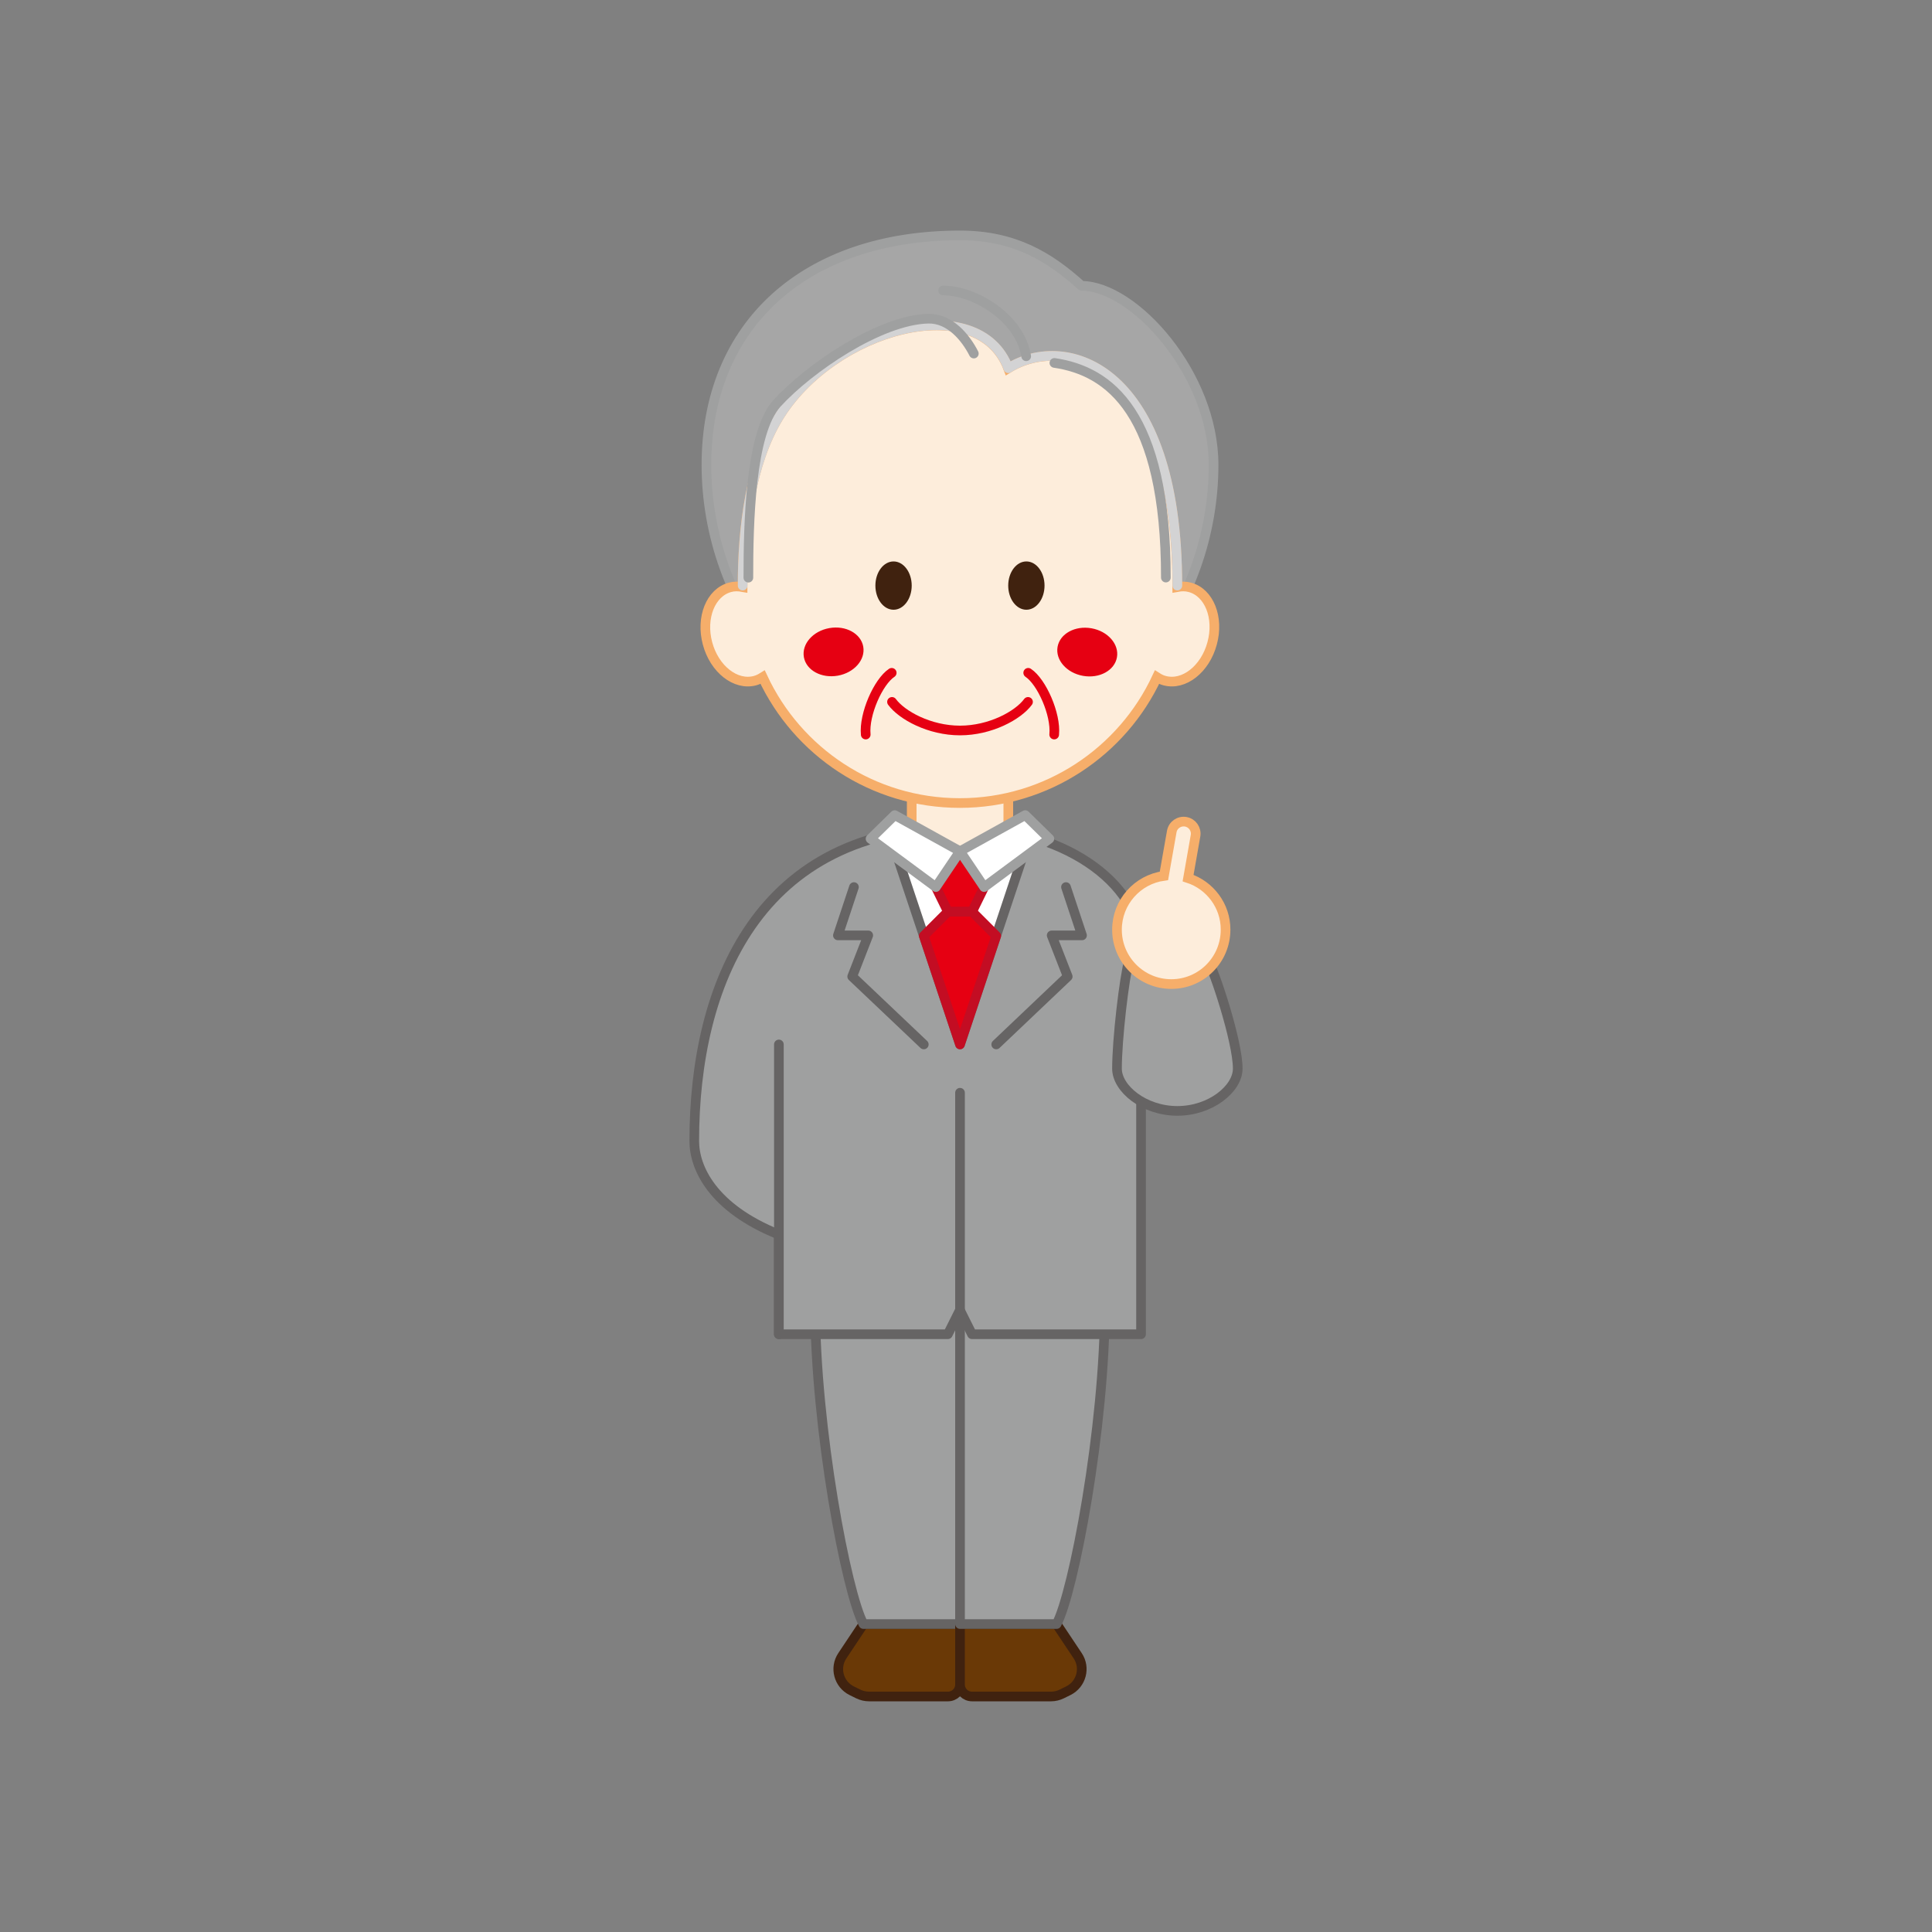<?xml version="1.0" encoding="utf-8"?>
<!-- Generator: Adobe Illustrator 27.2.0, SVG Export Plug-In . SVG Version: 6.00 Build 0)  -->
<svg version="1.1" id="レイヤー_1" xmlns="http://www.w3.org/2000/svg" xmlns:xlink="http://www.w3.org/1999/xlink" x="0px"
	 y="0px" viewBox="0 0 200 200" style="enable-background:new 0 0 200 200;" xml:space="preserve">
<rect x="0" y="0" width="200" height="200" fill="#808080" stroke="none"/>
<style type="text/css">
	.st0{fill:#6A3906;stroke:#40220F;stroke-linecap:round;stroke-linejoin:round;stroke-miterlimit:10;}
	.st1{fill:#9FA0A0;stroke:#666464;stroke-linecap:round;stroke-linejoin:round;stroke-miterlimit:10;}
	.st2{fill:#FFFFFF;stroke:#666464;stroke-linecap:round;stroke-linejoin:round;stroke-miterlimit:10;}
	.st3{fill:#E60012;stroke:#C30D23;stroke-linecap:round;stroke-linejoin:round;stroke-miterlimit:10;}
	.st4{fill:#FDEDDB;}
	.st5{fill:none;stroke:#F6AE6A;stroke-miterlimit:10;}
	.st6{fill:none;stroke:#666464;stroke-linecap:round;stroke-linejoin:round;stroke-miterlimit:10;}
	.st7{fill:#A6A6A6;stroke:#9FA0A0;stroke-linecap:round;stroke-linejoin:round;stroke-miterlimit:10;}
	.st8{fill:#FDEDDB;stroke:#F6AE6A;stroke-linecap:round;stroke-linejoin:round;stroke-miterlimit:10;}
	.st9{fill:none;stroke:#D3D3D4;stroke-linecap:round;stroke-linejoin:round;stroke-miterlimit:10;}
	.st10{fill:#40220F;}
	.st11{fill:#E60012;}
	.st12{fill:none;stroke:#E60012;stroke-linecap:round;stroke-linejoin:round;stroke-miterlimit:10;}
	.st13{fill:#FFFFFF;stroke:#9FA0A0;stroke-linecap:round;stroke-linejoin:round;stroke-miterlimit:10;}
	.st14{fill:none;stroke:#9FA0A0;stroke-linecap:round;stroke-linejoin:round;stroke-miterlimit:10;}
</style>
<g>
	<path class="st0" d="M98.13,175.62h-8.16c-0.39,0-0.77-0.09-1.12-0.26l-0.69-0.34c-1.34-0.67-1.8-2.37-0.96-3.62l2.18-3.27h10v6.25
		C99.38,175.07,98.82,175.62,98.13,175.62z"/>
	<path class="st1" d="M89.38,168.12h10V135h-15C84.38,147.82,87.64,164.93,89.38,168.12z"/>
	<path class="st0" d="M100.63,175.62h8.16c0.39,0,0.77-0.09,1.12-0.26l0.69-0.34c1.34-0.67,1.8-2.37,0.96-3.62l-2.18-3.27h-10v6.25
		C99.38,175.07,99.93,175.62,100.63,175.62z"/>
	<path class="st1" d="M109.38,168.12h-10V135h15C114.38,147.82,111.11,164.93,109.38,168.12z"/>
	<path class="st1" d="M99.37,85.62c-20.9,0-27.5,16.34-27.5,32.5c0,2.76,1.88,6.92,8.75,9.68v10.32h17.5l1.25-2.5l1.25,2.5h17.5v-40
		C118.12,91.22,109.73,85.62,99.37,85.62z"/>
	<polygon class="st2" points="99.38,108.12 91.88,85.62 99.38,88.12 106.88,85.62 	"/>
	<polygon class="st3" points="99.38,88.12 96.88,91.83 98.13,94.38 100.63,94.38 101.88,91.83 	"/>
	<path class="st1" d="M115.63,110.62c0,2.07,2.8,4.38,6.25,4.38c3.45,0,6.25-2.3,6.25-4.38c0-2.82-2.45-10.23-3.12-11.25h-8.12
		C116.37,101.23,115.63,107.62,115.63,110.62z"/>
	<g>
		<g>
			<path class="st4" d="M122.99,90.9l0.77-4.38c0.12-0.68-0.33-1.33-1.01-1.45s-1.33,0.33-1.45,1.01l-0.81,4.59
				c-2.74,0.37-4.86,2.72-4.86,5.57c0,3.11,2.52,5.63,5.62,5.63c3.11,0,5.62-2.52,5.62-5.63C126.88,93.75,125.24,91.63,122.99,90.9z
				"/>
		</g>
		<g>
			<path class="st5" d="M122.99,90.9l0.77-4.38c0.12-0.68-0.33-1.33-1.01-1.45s-1.33,0.33-1.45,1.01l-0.81,4.59
				c-2.74,0.37-4.86,2.72-4.86,5.57c0,3.11,2.52,5.63,5.62,5.63c3.11,0,5.62-2.52,5.62-5.63C126.88,93.75,125.24,91.63,122.99,90.9z
				"/>
		</g>
	</g>
	<path class="st6" d="M80.63,108.12v30"/>
	<path class="st6" d="M99.38,113.12v22.5"/>
	<path class="st7" d="M125.63,48.12c0-9.4-8.24-18.53-13.67-18.53c-3.34-3.02-6.95-5.22-12.58-5.22c-16.02,0-26.25,9.25-26.25,23.75
		s10.23,28.75,26.25,28.75S125.63,62.62,125.63,48.12z"/>
	<rect x="94.38" y="78.12" class="st8" width="10" height="10"/>
	<g>
		<g>
			<path class="st4" d="M123.17,60.8c-0.43-0.12-0.87-0.11-1.3-0.03c0-0.05,0-0.1,0-0.14c0-22.64-11.46-26.25-17.5-22.5
				c-3.09-8.21-18.18-4.21-23.82,5.14c-2.85,4.72-3.68,11.25-3.68,17.36c0,0.05,0,0.1,0,0.14c-0.43-0.08-0.87-0.09-1.3,0.03
				c-2,0.54-3.04,3.13-2.33,5.8c0.71,2.67,2.92,4.4,4.92,3.86c0.29-0.08,0.55-0.21,0.79-0.36c3.58,7.7,11.37,13.03,20.41,13.03
				s16.84-5.34,20.41-13.03c0.25,0.16,0.51,0.29,0.79,0.36c2,0.54,4.2-1.19,4.92-3.86C126.21,63.93,125.17,61.33,123.17,60.8z"/>
		</g>
		<g>
			<path class="st5" d="M123.17,60.8c-0.43-0.12-0.87-0.11-1.3-0.03c0-0.05,0-0.1,0-0.14c0-22.64-11.46-26.25-17.5-22.5
				c-3.09-8.21-18.18-4.21-23.82,5.14c-2.85,4.72-3.68,11.25-3.68,17.36c0,0.05,0,0.1,0,0.14c-0.43-0.08-0.87-0.09-1.3,0.03
				c-2,0.54-3.04,3.13-2.33,5.8c0.71,2.67,2.92,4.4,4.92,3.86c0.29-0.08,0.55-0.21,0.79-0.36c3.58,7.7,11.37,13.03,20.41,13.03
				s16.84-5.34,20.41-13.03c0.25,0.16,0.51,0.29,0.79,0.36c2,0.54,4.2-1.19,4.92-3.86C126.21,63.93,125.17,61.33,123.17,60.8z"/>
		</g>
	</g>
	<path class="st9" d="M121.88,60.62c0-22.64-11.46-26.25-17.5-22.5c-3.09-8.21-18.18-4.21-23.82,5.14
		c-2.85,4.72-3.68,11.25-3.68,17.36"/>
	<ellipse class="st10" cx="106.25" cy="60.62" rx="1.88" ry="2.5"/>
	
		<ellipse transform="matrix(0.174 -0.985 0.985 0.174 26.49 166.57)" class="st11" cx="112.5" cy="67.5" rx="2.5" ry="3.12"/>
	<path class="st12" d="M106.44,69.65c1.39,0.92,2.89,4.29,2.69,6.39"/>
	<ellipse class="st10" cx="92.5" cy="60.62" rx="1.88" ry="2.5"/>
	
		<ellipse transform="matrix(0.985 -0.174 0.174 0.985 -10.411 16.003)" class="st11" cx="86.25" cy="67.5" rx="3.12" ry="2.5"/>
	<path class="st12" d="M92.34,72.66c1.02,1.39,3.89,2.96,7.04,2.96c3.15,0,6.02-1.57,7.04-2.96"/>
	<path class="st12" d="M92.31,69.65c-1.39,0.92-2.89,4.29-2.69,6.39"/>
	<polygon class="st13" points="108.63,86.83 101.88,91.83 99.38,88.12 106.13,84.38 	"/>
	<polygon class="st13" points="90.12,86.83 96.88,91.83 99.38,88.12 92.62,84.38 	"/>
	<g>
		<polygon class="st3" points="99.38,108.12 103.13,96.88 100.63,94.38 98.13,94.38 95.63,96.88 		"/>
	</g>
	<path class="st14" d="M100.81,36.6c-0.84-1.65-2.48-3.66-4.71-3.61c-5,0.11-12.32,5.1-15.66,8.75c-2.77,3.03-2.97,12.32-2.97,18.06
		"/>
	<path class="st14" d="M106.23,36.88c-0.61-3.89-5.22-6.81-8.6-6.81"/>
	<path class="st14" d="M109.15,37.57c5.68,0.83,11.54,5.14,11.54,22.22"/>
	<polyline class="st6" points="110.35,91.83 112.01,96.83 108.87,96.83 110.53,101.09 103.13,108.12 	"/>
	<polyline class="st6" points="88.4,91.83 86.74,96.83 89.88,96.83 88.22,101.09 95.63,108.12 	"/>
</g>
</svg>
